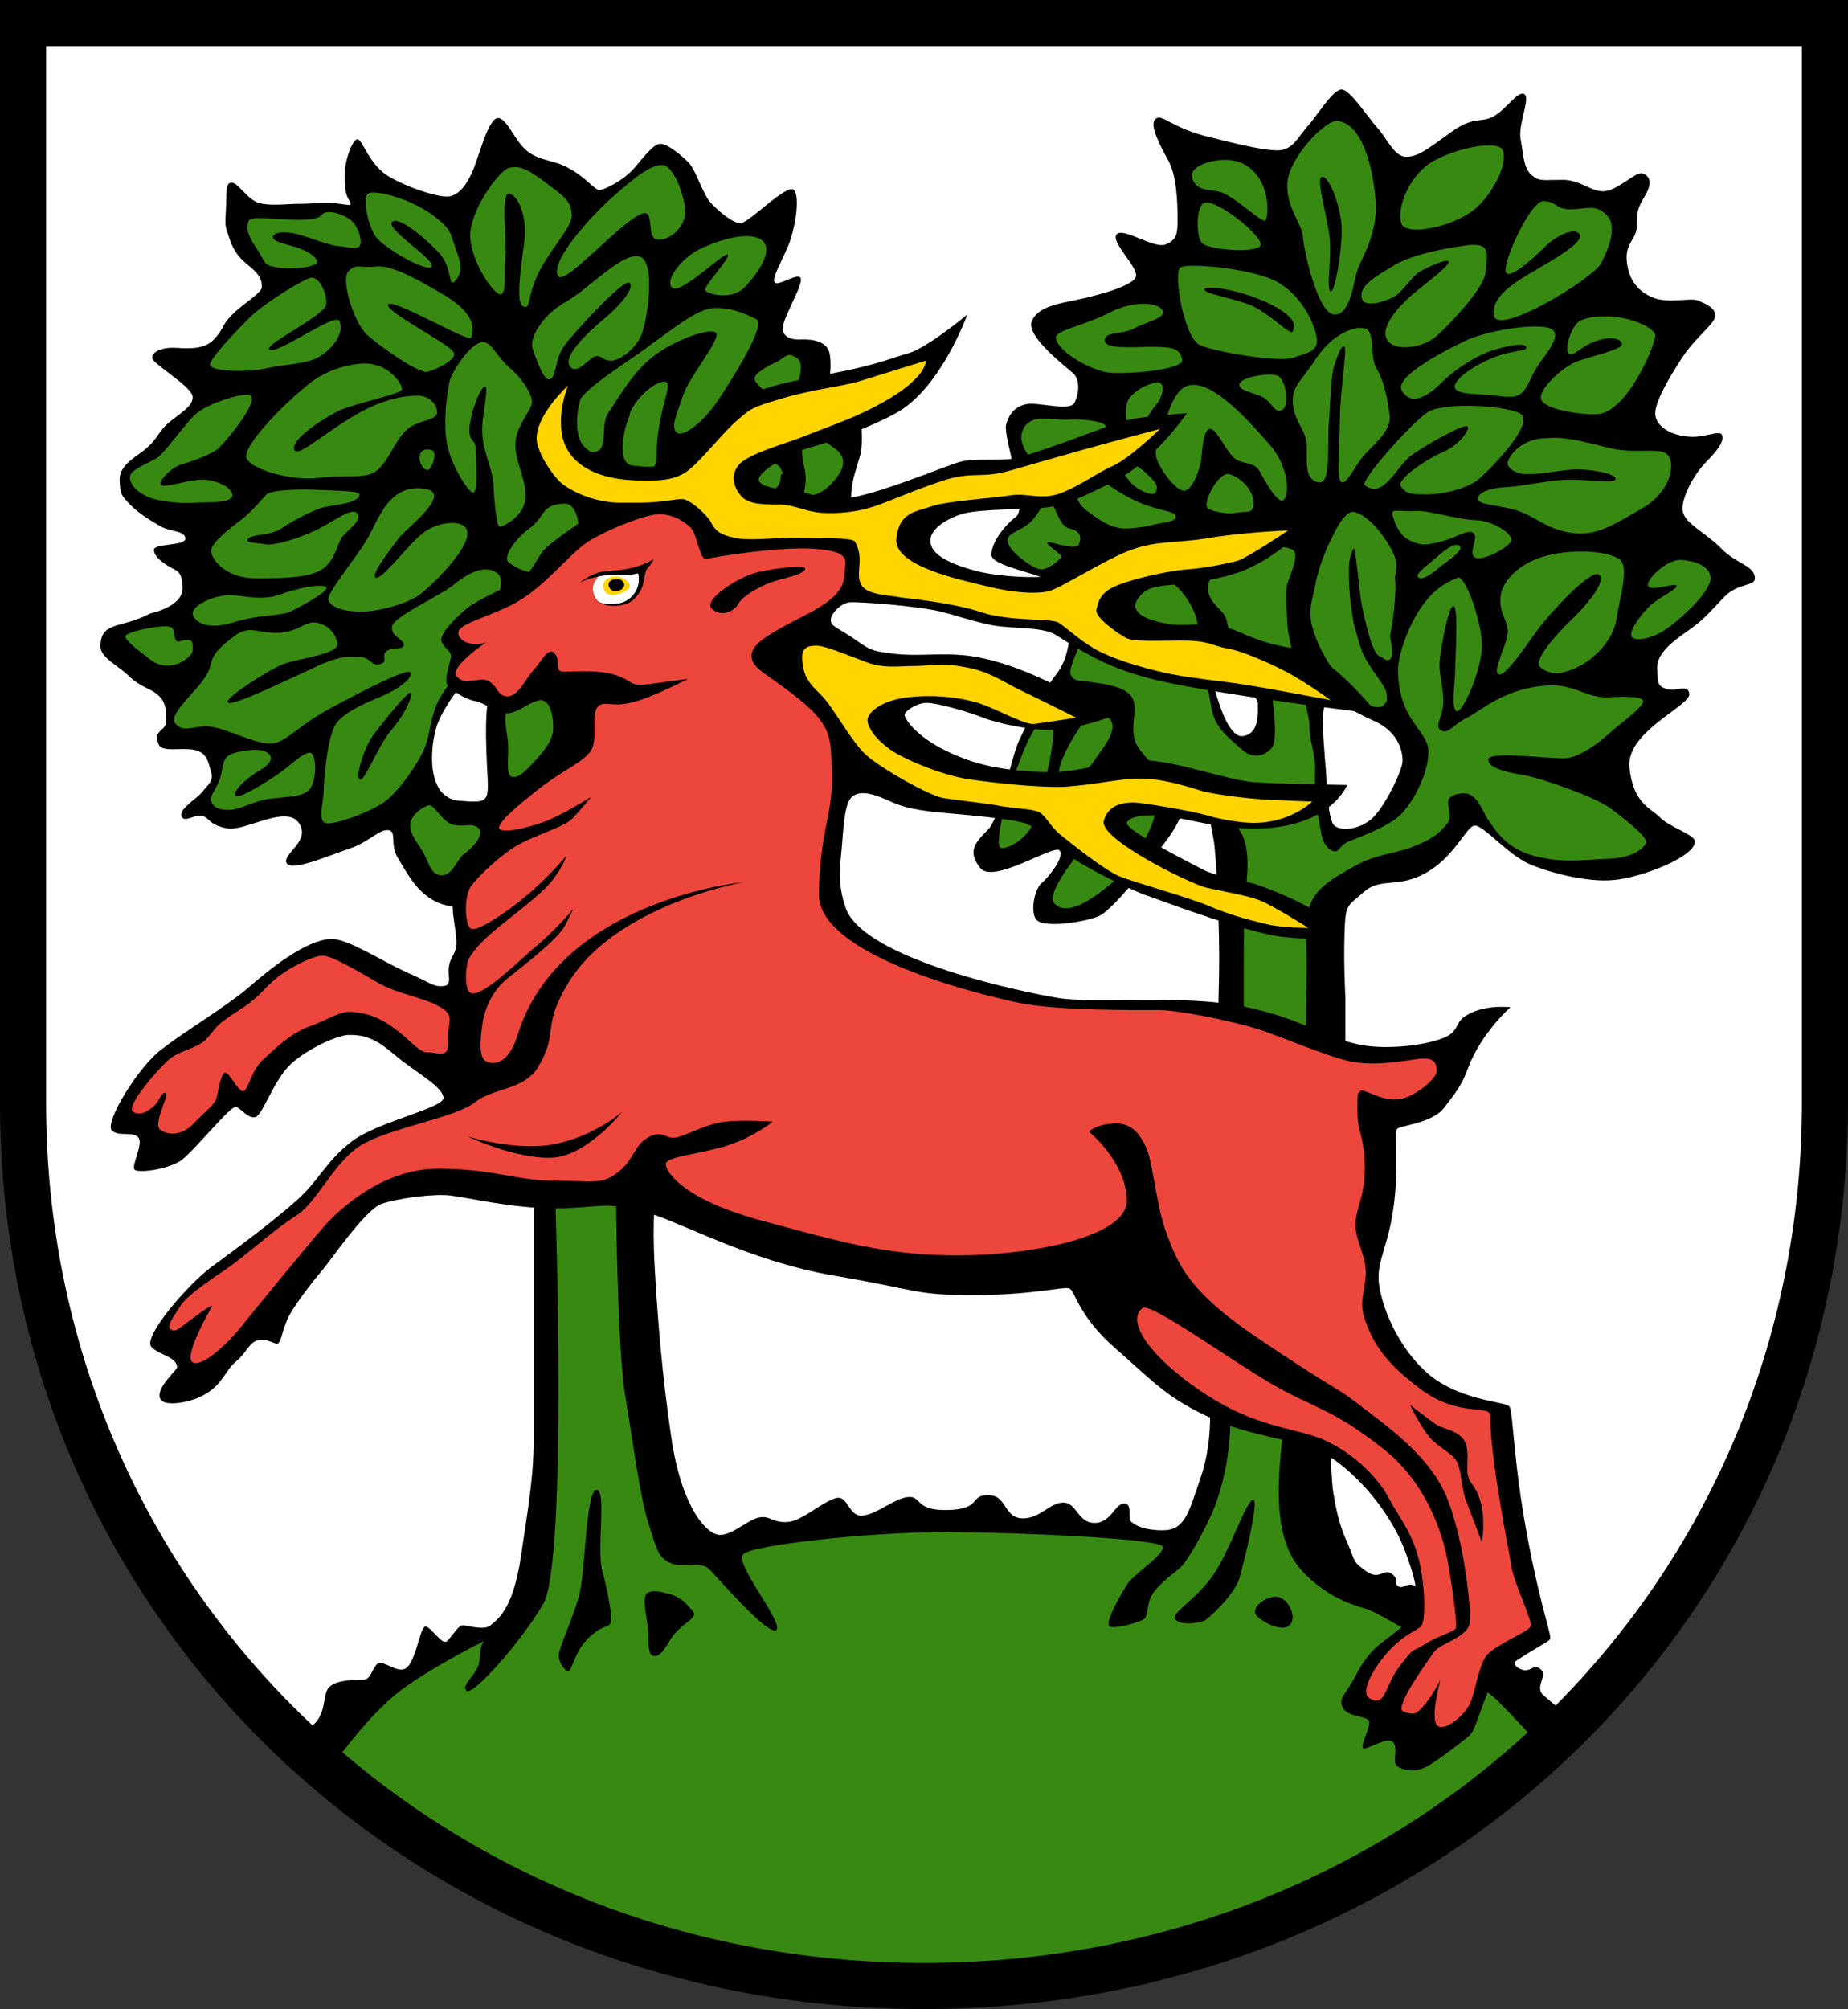 <svg version="1.0" id="Ebene_1" xmlns="http://www.w3.org/2000/svg" xmlns:xlink="http://www.w3.org/1999/xlink" x="0px" y="0px" width="200.4" height="217.8" viewBox="0 0 200.4 217.8" style="enable-background:new 0 0 200.4 217.8;" xml:space="preserve">
<rect x="0" y="0" width="200.4" height="217.8" fill="#333333" stroke="none"/>
<path id="Hintergrund" style="fill:#FFFFFF;" d="M196.578,3.714v115.917c0,52.967-42.337,94.454-96.378,94.454  c-54.051,0-96.378-41.447-96.378-94.353V3.714H196.578z"/>
<g id="Baum">
	<path d="M32.996,187.6c2.7-1.2,1.8-3.8,2.7-4.7c0.8-0.8,2.8-0.8,3.7-0.8c0.8,0,0.9-1.1,1.5-1.7c0.6-0.6,2.4,1.3,3.3,0.3   c0.9-0.9,1.3-3.8,1.8-4.3s1.9,2.1,2.5,1.5s1.2-1.7,1.7-1.7s2.3,0.6,3,0c0.6-0.6,2.4-1.4,3.3-7.5s1.4-8.7,1.4-13.7s0-25.1,0-25.1   c-0.1-3.5,2.8-16.3,2.8-16.3s-0.5-17.9-7-15.5c0,0-2.7,0.8-5.5,0s-4-3.4-5-5s-0.1-3-1.1-3.1s-2.1,1.3-4.2,2   c-2.1,0.7-6.2,2.5-6.8,1.6c-0.6-1,2.7-2.4,1.3-4.4s-5.9,1-7.8,0.6s-1.7-0.9-2.5-1.3s-2.1,0.8-2.4,0s1.5-1.8,2.2-2.6   c0.7-0.9,1.3-1.2,1-2.2s-0.4-2.1-1.8-2.4c-1.5-0.3-3.5,0.3-3.9-0.6c-0.7-1.8,1.1-1.3,0.8-2.9c0,0,0.2-1.4-0.7-2.3   c-0.9-0.9-1.9-0.9-3.2-2.1c-1.2-1.2-3.2-2.1-3.2-3.3c0-2.8,2.2-1.9,5.4-3.6c0,0,3.5-0.7,3.5-2.7s-0.7-1.9-1.5-2.4s-1.6-1.1-1.6-1.8   c0-0.7,3.4-0.4,3.4-1.2c0-0.9-1.6-0.7-2.8-1.4c-1.2-0.7-2.3-1.4-3.2-2.3c-0.9-1-1-1-1.1-2.2c-0.1-1.2,0.1-1.9,2.1-3.3   c2-1.4,1.9-2.2,3-3.2s2.9-1.9,2.8-3c-0.1-1.1-4.4-3.6-4.4-4.2c0-0.7,1.1-1.1,2.2-1.1s3.3,0.4,4.5-0.9c1.2-1.3,0.8-1.5,1.9-2.6   c1.1-1.2,3.3-2.4,3.3-3.1c0-0.7-0.2-1.3-1.3-2.2c-1-0.8-1.7-1.5-2.2-3s-0.5-1.3-0.4-3.1c0.1-1.7-0.1-3,0.6-3c0.7,0,1.5,1.5,2.7,2.1   c1.2,0.5,3.2,0.2,4.5,0.2s3.3-0.2,4.6,0s1.3,0.2,0.9-0.5c-0.4-0.7-0.4-1.4-0.4-3c0.1-1.6,0.9-3.6,1.4-3.5s1.2,2.5,3,3.8   c1.8,1.2,5.5,2.5,6.8,2.4s2.2-1.6,2.8-3.1s1.6-5.4,2.6-5.4s1.8,2.5,3.2,3.6c1.4,1.1,2.9,0.9,4.6,1.9c1.8,1,2.7,2.3,3.2,2.3   s2.6-1,3.8-2.4c1.2-1.4,2.1-2.6,2.8-2.6c0.7-0.1,2.7,1.5,3.3,2.3c0.6,0.8,1.4,3.2,2.1,4s2.4,2.3,3.3,2.3s5.1-4.4,5.8-3.6   s0.1,4.3-0.6,6s-1.8,3.5-1.5,4s2.4-1,2.8-0.5s-1.3,3.3-1.8,4.9c-0.5,1.6,0.9,1.9,2.1,1.8c1.1,0,2.7,0.2,2.9,1.7   c0.2,1.5-0.1,2.1,0.1,2.2c0.2,0.2,2.5-0.1,2.7,0.5c0.2,0.7,1,6.3,0.5,8.1s-1,2.9-1,4.7s-16,24.1-19,29.2   c-2.9,4.8-2.2,46.1-2.2,46.1s-0.4,2.8-0.1,8.1s0.8,11.9,1.9,19.1c1.2,7.2,3.8,9.9,5.2,9.9s3.2-1.8,4.3-1.9c1.1-0.2,1.4,0.6,3,0.5   s3.9-2.3,5.3-2.6c1.3-0.3,1.3,2.1,2.9,1.9s3.3-1.8,4.8-2c1.6-0.2,0.7,1.5,4.4,1.4c3.7-0.1,2.3-1.6,4.3-1.6c2.1-0.1,1.7,2.4,3.7,2.5   s3.1-1.8,4.6-1.7c1.4,0.1,1.5,2.2,3.3,2.2s2.2-2.1,3.2-2.1s0.3,1.6,0.8,2s1.4,0.9,3.4,0.9c2.4,0,2.8-1.9,4.1-5.7s1-7.6,1-7.6   s0.9-42.6,1-47s-0.3-13.3-0.6-14.6c-0.3-1.4-0.4-3.6-1.8-3.9s-1.5,1.4-2.8,3.3c-1.3,1.9-6.2,8.2-7.8,8.9s-6.3,1.4-6.9,0.3   s0-3.4,0.7-3.9c0.7-0.6,2.5-2.8,1.9-3.5s-7.2,3.7-8.6,1.9c-1.4-1.8-0.6-2.7,0.8-4.1s2.4-7.4,3.4-9.7c1.1-2.3,2.4-5.1,4.2-7.4   c1.8-2.4,1.8-8,0.1-9.4c-1.7-1.4-7.3-2-7.3-3.4c0.1-1.4,1.4-3.1,2.7-4.1s-1.4-8.6-1.1-9.9c0.3-1.3,1.1-2.1,2.3-2.3s4.6,0.8,5.1-0.1   c0.5-0.9,0.7-2.6-0.2-3.3c-0.9-0.8-5.1-4-4.4-5.6s3-1.9,4.9-2.3c1.9-0.4,6.3-1.5,6.4-2.6s-2.8-3.7-2.1-4.5s4,1.6,5.3,1.1   s1.3-1.3,1.3-2.9s-0.1-4.6-1-6.2s-2.1-3.9-1.4-4.5s1.6,0.8,5.2,1.8c3.6,0.9,6,1.5,7.8,1.6s2.3-1.2,3.4-2.5c1.2-1.3,2.8-4.1,3.8-4.1   c0.9,0,2.9,3.1,3.9,4.2s1.8,3.1,3.1,3.1s2.4-0.9,4.9-2.7s3.2-0.9,4.6-1.7s2.6-2.8,3.3-2.4s-0.7,3.3-0.4,4.9s0.3,3,1.1,3.8   c0.9,0.8,1.2,0.6,3.3,0.6c2.1-0.1,3.4,1.5,4.9,1.2s3.2-2.1,3.9-1.9s1.2,0.9,0.3,2.4s-0.9,1.9-0.9,3.3s-1.2,1.8-1.1,3.6   s0.9,3.3,2.7,4.1s4.2,0,5.1,0.4s1.8,0.8,1.8,1.6c0.1,0.8-2.1,2.3-3.6,4.6s-2.8,4.6-2.9,5.9c-0.1,1.3,1.4,2.4,3.3,2.6   c1.8,0.3,3.6-0.7,3.9-0.2c0.3,0.5-0.1,1.4-1.6,2.9c-1.5,1.5-2.9,4.2-2.6,5.5c0.3,1.3,2.4,2.2,4.1,3.9c1.7,1.8,3.8,1.9,3.7,3.4   c-0.1,0.7-1.9,0.5-3.2,1.8s-2.1,2.4-3.8,3.6s-3.6,2.5-3.6,4.2c0.1,1.7,0,2,1.1,2.3s2.2-0.6,2.4,0.5c0.2,1.3-6.9,4.1-6.5,8   s2.3,4.4,3.3,5.4c0.9,1,3.8,1.9,3.8,2.6c0.1,1.7-6,4-8.8,4.2c-2.8,0.3-7.1-0.8-9.3-1.8s-4.9-4.2-5.8-4.1s-2.2,3.5-5.4,5.2   c-2.9,1.6-4.8,0.4-6.6,2s-2,1.2-2.1,4.6s0.1,6.8,0.1,6.9v5.1l-1.6,44.2c0,0,0.1,3.3,0.3,4.4c0.2,1.1,0.5,3.2,1.5,5.3   c0.9,2.1,0.5,2,2,3.1s1.9-0.3,2.8,0.3c0.9,0.6,0.1,1,0.8,1.4c0.5,0.3,0.9-0.6,1.9,0s0.2,1.5,1.1,2c1.7,1.1,5.6,3.8,7.4,4.8   c0.4,0.2,1.4-0.1,1.8,0.1c0.6,0.4,0,1.5,0.7,1.9c1.4,0.8,1.5-0.5,2.4,0.1c1,0.7-0.7,2,0.4,2.9c1,0.9,2.3,1.9,2.3,1.9l-20.3,16.9   l-97.8-0.3L32.996,187.6z M51.696,72.2c-1.1,1.3-3.4,4-4.3,6.4c-0.8,2.4-1.2,7.8,2.3,8.2c3.6,0.3,3.3,0.2,3.1-4.1s-0.1-6.6,0.5-8.3   C53.996,72.8,51.696,72.2,51.696,72.2z M152.096,82.5c0-1.9-1.2-3.5-3-4.3c-1.9-0.8-4.9-2.8-5.4-1.8s-0.1,4.4,0,6.1   c0.2,1.6,0.2,6.3,1,7s3.2,0.4,4.5-1.2C150.496,86.8,152.096,83.4,152.096,82.5z M134.796,79.8c1.8-0.3,1.6-2.4,1.6-3.6   s-5.4-4.2-4.7-1.6S133.496,80,134.796,79.8z"/>
	<path style="fill:#388912;" d="M40.696,28.9c1.5-0.2,3.8,0.9,7.5,3.1c3.7,2.2,3.1,4,2.9,4.6c-0.2,0.6-8.5-4.3-9-3.6   s6.7,4.3,7.1,5.2c0.4,0.8-1.8,1.8-2.8,2.1c-0.9,0.3-5.3-2.8-6.7-4.1c-1.3-1.3-2.8-5.9-1.9-6.8C38.596,28.5,39.196,29.1,40.696,28.9   z M33.396,41.7c-3.2,2.6-6.8,6.5-6.7,7.8s4.9,2.7,7.9,2.3s5.3,0.3,6.5-1c1.3-1.3,1.6-2.8,2.9-4.1c1.3-1.3,3.5-1,3.4-2.1   s-1.2-1.7-2-1.7s-3.2,0-6.7,2s-6.6,4.9-6.8,3.8c-0.3-1.1,3.1-3.3,4.9-4.2c1.8-0.8,6.8-1.8,6.8-2.3c0-0.6-1.4-2.8-4.1-2.8   C36.996,39.5,34.696,40.6,33.396,41.7z M18.896,68.8c-0.1-0.7-0.1-0.9-1.1-0.9s-4.2,0.6-4.2,1.1s1.8,1.8,2.7,2.5   c2.2,1.7,4.6-0.3,4.6-1s0.1-1.2-0.7-1.1C19.396,69.4,19.096,70,18.896,68.8z M20.896,66.5c0,0.5,1,2,4.3,1s5.1-0.6,6.5-1.3   c1.4-0.7,4.3-2.3,3.6-2.6c-0.7-0.3-2.8,0.1-5.1,0.9s-4.8-0.3-6.1,0.1C22.696,64.8,20.896,65.7,20.896,66.5z M58.996,76   c-1-0.5-3.5,0.1-4,1s0.1,2.7,0.1,3.8c0.1,1.1-0.3,3.2,0.4,3.4s1.4-0.5,2.5-1.7s2-2.3,2-3.6S59.696,76.3,58.996,76z M49.096,89.4   c-1.1-0.3-2-2.1-2.5-2.1s-2.1,1-2.1,2.1c-0.1,1.1,1,2.2,1.5,3.2s0.8,2.3,1.9,2.3c1.2,0,1.7-1.8,2.4-2.3s2.2-1.9,1.7-2.7   C51.396,89.1,50.396,89.7,49.096,89.4z M57.396,57.3c-1.4,1-3,3.1-2.2,3.7s2.9,1.8,3.9,0.4c0.4-0.6,2.4-0.6,3.2-2   c0.9-1.7,0.4-4.9-1.1-4.8C58.596,54.7,59.196,56,57.396,57.3z M62.396,44.3c-0.3,2,0.6,4.9,2.1,4.7c1.6-0.3,0.5-2.9,1.5-4.3   s2.6-4.4,4.9-6.1c2.3-1.8,6.6-3.3,6.8-2.4s-2.9,4.6-3.6,6.6c-0.7,2.1-1.4,3.5-0.7,4.1c0.7,0.6,3-1.3,4.4-3.4   c1.4-2.1,5.4-8.3,4.2-8.9s-2.8-1.3-4.6-1.2c-1.8,0.1-4.1,2-8.1,4.9C65.196,41.1,62.696,42.8,62.396,44.3z M68.296,45   c-0.8,1.8-1.1,4.5-0.3,5.2c0.5,0.4,2.1,1.1,2.9,0.4c0.5-0.5,0.2-1.7,0.4-3.1c0.4-3.7,1.6-5.8,0.9-6.1s-3.1,1.4-3.9,3.4    M84.096,39.3c-1.3,0.6-2.6,1.4-2.2,2s2.1,2.4,3.3,1.9c1.2-0.5,2.3-3.8,1.2-4.4C85.296,38.1,85.296,38.7,84.096,39.3z M84.896,51.4   c-0.3-1.1-0.9-1.7-3.7-1s-4.8,1.8-0.6,2.7c4.2,0.9,4-0.9,4.1-1.7 M90.196,52.4c0.9-1,2.1-2.5,0.3-3.8c-1.8-1.3-2.4-1.6-3.1-1.1   c-0.7,0.6-0.4,2.1-0.1,3.6c0.3,1.5-0.4,2.4,0.1,2.6S89.196,53.5,90.196,52.4z M25.896,81.5c-1.7,0.4-1.6,0.9-1.9,2.4   s-1.4,2.4-1.1,3s0.7,0.9,1.9,0.9s2.1-0.7,3.9-1.1c1.8-0.4,4.3-0.1,5-1.3s0.6-3.8-0.1-3.8s-1.8,1.1-3,2s-5,3.3-5.1,2.6   s1.5-2,2.7-2.7s1.5-1.4,0.8-1.9S26.896,81.3,25.896,81.5z M33.396,23.8c-2.4,0.2-6.1-0.5-6.4,0.1s-0.3,1.4,0.8,3s0.6,1.8,2.3,2.1   s4.3-0.1,4.3-0.6s-1-1.2-2.3-1.6s-2.5-0.6-2.5-1.1s1.2-0.7,2.7-0.3s3.6,1.3,4.6,1.3c0.9,0.1,2.1,0.5,2.2-0.3s-0.4-1.9-0.9-2.4   s-1.8-1.1-2.7-1S35.296,23.6,33.396,23.8z M59.696,20.2c-2.4-1.9-3.4-2.3-4.5-2s-4.4,4.8-4.2,7.6s2.6,6.2,3.3,6.1   c0.7-0.1,0.3-2.6,0.5-4.2s-0.6-7.1,0.5-6.7s1.8,2.8,1.6,4.8s-1.1,6.9-0.2,7.4c0.9,0.4,0.4-0.8,1.6-3.4s3.7-5.1,3.7-6.4   S61.496,21.5,59.696,20.2z M47.296,23.6c-2.6-2.1-6.8-3.1-7.4-2.6s0,3.4,0.8,4.6s5.6,4,6.1,3.3s-4.9-4-4.3-4.8s3.5,1.6,5.1,3.3   s0.9,4.1,1.9,2.9s0-2.9-0.3-4C48.796,25.2,48.896,24.9,47.296,23.6z M61.396,32.7c-2.7,1.5-4.1,4.1-3.6,5.2   c0.4,1.1,1.2,3.6,1.9,3.2s0.4-2.3,1.7-3.9s6.4-7.2,6.9-6.5s-1.3,2.6-2.6,3.7c-1.3,1.1-4.8,4.1-3.9,5.3c0.8,1.1,2.2-1.1,2.9-1.1   s0.6,0.5,1.6,0.5c0.9,0,2.7-1.3,3.3-2.9s1.6-8-0.3-8.4S63.996,31.2,61.396,32.7z M60.496,29.9c0.4,0.8,2.9-1.7,4.4-3   c1.4-1.3,4.2-3.9,5.1-3.8c0.9,0.2,0.1,2.9,1.4,2.9s3-1.4,2.9-3.2s-1.3-4.8-2.4-4.9c-1.2-0.1-2.8,1.1-5.4,3.4   S59.696,28.3,60.496,29.9z M75.896,27c-1.9,0.9-3.9,3.4-3,4.2s5.5-3.8,6-3.6s-2.8,3.6-2.4,3.9c0.3,0.4,2.9,1.1,4.3-0.4   s3.1-3.9,1.9-5C81.396,25,78.196,25.9,75.896,27z M120.596,95.7c3-2.6,5.4-7.9,4.6-8.6c-0.8-0.6-3.9,0.3-5.8,2.5   c-1.9,2.2-6.3,7.3-5,8.4C115.596,99.2,117.896,98,120.596,95.7z M109.896,84.4c-1.1,3.2-2,7.2-1.4,7.5s3-1,3.6-2.8   s3.2-10.8,1.6-11.1C112.196,77.8,110.796,81.8,109.896,84.4z M114.496,36.7c0.3,1.5,3.9,3.5,5.8,3.7s8.1-0.3,7.9-1.4   c-0.2-1.1-0.8-1.4-3.1-1.4s-5.3,0.3-5.3-0.7s1.9-0.6,3.2-1.3s3.4-1.1,3.1-1.9s-2.8-1.3-5.8,0.2   C117.396,35.4,114.296,35.8,114.496,36.7z M127.996,29c-0.8,0.6,0.4,7.6,2.1,8.4s8.8,1.9,10.1,1.4s2.8-0.6,2.6-2.1   s-1.6-4.8-4.6-6.3C135.196,29,128.596,28.5,127.996,29z M130.596,31.4c-0.2-0.5,3.3-0.2,6.8,1.4c3.4,1.6,3,2.6,2.8,3.1   c-0.2,0.6-2.2-1.7-4.5-2.8C133.296,32.2,130.796,31.9,130.596,31.4z M52.296,37.1c-1.3,0.1-3.2,3.1-3.5,4.1s-0.8,4.8-0.3,7   c0.4,2.2,2.3,5.2,2.8,5.2c0.6,0,0.3-3.3,0.3-4.6s-0.7-0.7-0.7-2.3c0.1-1.7,1.2-4.6,1.7-4.6c0.5,0-0.4,3.1-0.3,5.1s1.1,3.8,1.2,5.4   s0.3,4.7,0.7,4.7c0.4,0,2.8-1.2,2.8-3.3c0-2.1-1.2-3.8-1.1-5.8c0.1-1.9,1.8-3.6,1.8-4.4c0-0.8-0.9-2.4-2.4-3.7   S53.296,37,52.296,37.1z M22.796,39.6c0.3,0.8,4.8,0.7,6.2,0.3c1.3-0.3,4.3-0.5,5.4-1.1c1.2-0.6,3.1-2.5,2.4-4   c-0.4-1-6.9,3.8-7.6,3.1c-0.6-0.6,6.2-3.7,6.2-5s-0.8-2.9-1.7-2.8c-0.8,0.2-4.8,2.6-6.5,4.2C25.596,35.9,22.596,39,22.796,39.6z    M27.196,42.9c-0.4-0.5-4.8,0.8-6.1,2.1s-3.1,3.9-4,4.6c-0.9,0.6-3,1.3-3,2.1c0,0.8,0.6,1.5,1.8,2.1c1.2,0.6,3.8,0.8,5.2,0.7   c1.4-0.1,4.1,0.1,4.1-0.8s-1.8-1.7-3.3-1.7s-3.9,0.9-4.4,0.6s1.1-2,2.3-2.3s2.9-1,3.8-1.6C24.396,48,27.996,43.7,27.196,42.9z    M34.196,53.1c-2.6-0.1-4.9,0.1-5.3,0.5s-1.6,1.9-2.8,2.8s-3.3,2.5-3.2,3.4s1.6,2.9,4.9,2.9s6-0.1,7.3-1.1s1.5-2.7,2-3.4   c0.8-0.9,2.3-1.9,1.6-2.6c-0.7-0.6-2.7,1.1-4.7,2s-4.4,1.6-5.3,1.4s-2.2-0.1-1.8-0.6s2.4-0.3,3.6-1.1c1.2-0.8,3.4-2,4.6-2.3   c1.2-0.3,3.8-0.4,3.9-1.4C38.996,53.2,36.396,53.2,34.196,53.1z M45.496,49.5c-0.1,0.7,0.6,1.7,1,1.4s1-1.9,0.3-2.1   S45.596,48.8,45.496,49.5z M50.496,57.2c-0.7-0.9-3.3-0.6-4.9,0.8c-1.6,1.4-4.4,5.1-4.9,4.6c-0.4-0.5,1.7-3.1,2.5-4.2   s6-4.9,2.9-5.4c-3.9-0.6-5,3.2-6.2,5.3c-1.2,2.1-4.4,5.9-4.3,6.7c0.2,0.8,1.6,1.3,3.4,1.3c1.8,0.1,5.4-0.9,6.6-1.9   C46.896,63.4,51.696,58.8,50.496,57.2z M22.796,72.2c-0.4,2.1-4.7,5-3.8,6.2s2.2,0.1,4,0.4s4.8,1.9,6.4,1.8   c1.7-0.1,2.7-1.8,6.4-3.8s8.4-4.4,8.7-3.9s-0.9,1.5-2.3,2.2c-1.3,0.7-5.2,1.9-6,3.8s-1.1,5.9-1.1,6.9s-0.6,3,0.1,3.4   s4.8-1.1,6.4-2.2s3.8-4.3,4.4-5.8c0.7-1.5,0.6-3.7,1.8-5.7s3.2-4.2,4.1-6c0.9-1.8,3.3-6.3,2.1-7.3s-3-0.3-4.8,1.2   c-1.8,1.4-6.7,3.5-6.7,4.6s1.3,1.3,1.3,1.9s-1.3,0.2-1.9,0.7s0.3,1.1-0.7,1.4c-0.9,0.3-1-0.8-2.3-0.8c-1.3,0.1-1.8-0.3-5.1,1.3   c-3.3,1.5-9,4.3-9.1,3.6c-0.1-0.6,4.5-3.5,6-4.1s6.3-1.1,5.9-2.3c-0.3-1.2-1.1-2-2.3-2.2s-1.7,0.9-4,1.1c-2.3,0.1-3.2-0.9-4.8,0.3   S23.096,70.8,22.796,72.2z M42.396,79.2c-1.4,1.6-2.9,5.7-3.4,5.3c-0.5-0.4,0.6-3.8,1.7-5.1c1-1.3,3.6-4.6,3.9-4.3   C44.696,75.5,44.096,77.2,42.396,79.2z M130.596,22c-0.9,0.3-0.9,3.5-0.3,4.3s6,1.2,6.4,0.3S131.896,21.5,130.596,22z    M134.696,17.7c-2.1-1-6.1,0.2-5.4,1.7c0.7,1.6,2,0.9,3.5,1.6s4.1,3.2,4.4,2.9C137.596,23.6,137.896,19.2,134.696,17.7z    M144.996,13.1c-1.3-0.1-5.3,4.1-5.4,6.8c-0.1,2.7,1.6,4.3,1.7,5.8s1.6,8.3,3.4,8.4c1.8,0.1,2.1-3.8,2.6-5.1c0.6-1.3,2-3.9,1.9-6.7   S148.096,13.4,144.996,13.1z M145.396,23.7c0.4,2.2-0.6,8.1-1.1,7.9s0.1-3.4-0.1-5.7c-0.2-2.3-1.5-6.4-0.9-6.7   C143.896,18.9,144.996,21.2,145.396,23.7z M170.196,22.7c-1.6-0.1-1.3-0.8-2.8-0.9c-1.4-0.1-4.5,6.7-4.1,7.7s3.6-2.1,4.4-2.9   c0.8-0.8,3-2.1,3.6-1.2c0.6,0.9-3.5,3.1-4.8,3.9c-1.3,0.8-4.9,2.6-4.5,4.9c0.4,2.3,10.6-3.9,11.6-5.6c0.9-1.7,1.9-4.3,0.5-5.4   C172.996,22.1,171.796,22.7,170.196,22.7z M171.496,34.7c-1,0.3-1.9,3.1-1.4,3.6s1.2-0.7,2.9-1.3s2.8-0.3,2.9,0.3s-3.7,1.4-4.9,1.9   c-1.2,0.4-4,2.7-3.9,4c0.1,1.1,4.1,1.8,6.1,1.7c3.2-0.1,6.4-7.6,6.3-8.6c-0.2-0.9-3.2-2.1-5.5-2   C172.596,34.3,172.496,34.4,171.496,34.7z M151.996,24.3c0.6,1.3,5.6,0.3,7.9-1.6s4-5.9,2.8-6.7s-6.7,0.5-8.5,2.4   C152.296,20.2,151.496,23.1,151.996,24.3z M134.396,41.7c0,0.8,2.1,0.9,2.9,1.6s1.1,1.6,1.8,1.1c0.7-0.4,0.4-3.3-0.6-3.7   C137.496,40.4,134.396,40.9,134.396,41.7z M115.696,45.5c-1.6,0.1-4.3-0.9-4.9,1.5c-0.4,1.6,1.9,4,2.6,3.9s6.7-4.1,6.5-4.7   C119.696,45.6,117.096,45.4,115.696,45.5z M122.596,43c-0.9,0.9-0.5,4,0.3,4s1.5-2,2.3-2.9s1.2-2.2,0.6-2.6   C125.196,41.3,123.496,42,122.596,43z M128.396,42c-1.1,0.6-1.9,3.1-2.2,4.3c-0.3,1.1-1.1,2.1-0.8,3.3s2.1,3.6,3,3.6   c0.9,0,1.8-2.4,1.9-3.7c0.1-1.3,0.3-3.1,1-3s1.7,2.5,2.6,3.2c0.9,0.7,2.1,0.3,2.7,1.4c0.6,1.1,2,3.6,2.6,3.1s0.7-3.5-1.6-6.1   S130.896,40.5,128.396,42z M142.996,52.3c1.4,0.2,0.9-3.9,1.1-6.4c0.2-2.5,0.2-5.1,0.6-6.3s0.8-2.3,1.1-2s-0.5,5-0.5,7.9   s-0.4,6.1,0.1,6.7s1.5-1.6,2.4-2.7s3.1-2.7,2.9-4.4s-0.6-3.8-1.4-5.1s-0.1-4.1-1.3-4.4s-3.6,0.7-5.3,3.3s-2.6,2.9-2.5,4.8   c0.1,1.9,1.4,2.9,1.5,4.4S141.296,52,142.996,52.3z M147.696,32.4c0.3,1,2.6,0.3,3.6-0.3c0.9-0.6,1.8-2.1,2.6-2.6s3.2-1.6,3.2-1.1   s-2.6,2.4-3.9,3.5s-3.6,3.5-2.8,4.9s3.9,0.9,5.3-0.3c1.4-1.2,5.3-5.3,5.4-7s0.8-3.3-2.1-2.9c-2.9,0.4-6,1.1-7.7,2.1   C149.696,29.7,147.196,30.9,147.696,32.4z M158.796,37c-1.9,0.9-7.6,3.8-6.8,5.3s2.4,1.1,4.2-0.7s4.1-3.1,5.6-3.6   c1.6-0.5,3.5-0.9,3.7-0.4c0.2,0.6-1.5,0.2-4.1,1.4s-3.9,2.5-3.6,3.1c0.3,0.6,1.9,0.6,3.4,0.7c1.4,0.1,2.9,0.5,3.7-0.1   s1.1-1.9,1.9-3.1s2.8-3.4,1.3-4S161.196,35.8,158.796,37z M163.496,50.1c-0.1,0.5,0.6,1.3,2.2,1.3c1.6,0,3.3-0.4,4.9-0.5   s4.6,0.4,4.6,1s-2.7,0.1-4.9,0.1s-4.3,0.6-6.8,0.8c-2.4,0.1-3.4,0.8-3.2,1.4s3.1,0.6,4.9,1.4c1.8,0.8,2.9,1.9,5.5,2.2   s4.6-1.1,7.4-2.7s3.6-4.4,2.9-5.6c-0.7-1.2-3.4-0.2-6.3-0.9s-5-1.3-6.9-1.1C164.796,47.5,163.596,49.6,163.496,50.1z M151.896,52.7   c0.5,0.7,0.8,0.9,2.7,0.9s4.4-0.6,5.7-1.6c1.3-1.1,6.4-6.3,4.5-7.2s-8.3-1.2-10-0.1s-7.4,7.5-6.8,7.9c2,1.6,3.5-2.1,5-3.2   s5.6-3.4,6.1-3.2s-0.9,2.1-2.6,2.8C154.796,49.7,151.396,52,151.896,52.7z M178.696,63.4c0.1,0.9,3-0.3,3.1,0.1s-2,1.3-3,2.3   s-2.3,2.8-1.8,3.3c0.6,0.5,2.6,0,4.1-1.2c1.6-1.2,4.5-3.9,4.4-5.3c-0.1-1.3-1.8-1.8-3.2-1.9S178.696,62.6,178.696,63.4z    M162.696,65.1c0,1.6,0.8,2.1,0.8,3.4s-1.7,4.2-1,4.6s3.2-3.4,4.3-4.9s5.7-6.6,6.6-5.9c0.8,0.6-1,3-3,4.9s-4.1,4.5-3.4,5.1   c0.7,0.6,1.8,1.1,3.9,0.1c2.2-1,4.1-3.2,4.4-5.3c0.3-2.1,1.4-5.5,0.4-6.4c-1.1-0.9-4.4-1.2-7.4-0.6S162.696,62.7,162.696,65.1z    M160.096,56.4c-2.3-0.1-5.1-1.1-6.6-1s-2.6-0.3-2.5,0.3c0.1,0.6,0.6,2.3,1.9,2.9c1.3,0.6,1.8,0.5,3.4,0.1s2.9-1.4,3.5-0.9   s-0.6,2.1,0.1,2.6c0.7,0.6,4.1-1.2,4-1.9C163.896,57.7,161.596,56.4,160.096,56.4z M155.796,60.4c-1,0.9-2.4,1.8-2,2.2   s1.8-0.6,2.3-1.1c0.6-0.5,2.7-1.8,2.2-2.3S156.596,59.7,155.796,60.4z M146.696,67.2c-0.8-2.4-0.7-7.8,0.4-7.9   c1.1-0.1,1.1,7.7,1.3,9.1s1.6,3.6,2.3,3.1c0.7-0.4-0.2-2.9-0.2-4.6s1.1-4.6,0.9-6s-2.7-5.1-4.6-5.4s-4.7,8.6-4.7,11   s2.1,5.9,3.6,7.6c1.4,1.7,3.5,3.2,4.4,2.3c0.5-0.6,0.6-0.6-1.3-3.6C147.496,71,147.096,68.4,146.696,67.2z M166.296,188.5   c0,0-0.3-0.4-2.6-2.8c-2.3-2.4-1.1-1.1-4.3-3.8c-3.1-2.7-2.3-1.9-3.4-2.9c-1-0.9-6.3-4-7.6-4.5c-1.3-0.4-3.2-0.9-5.3-2.5   s-3.6-3.2-4.2-7c-0.6-3.8,0.2-9.3,0.2-9.3l2.5-43.6l0.1-7.3c0-2.3-0.3-4.5,0.3-6.5s2.7-3.2,4.9-4.4c2.2-1.3,4.3-1.3,6.3-2.1   c2-0.8,2.8-1.3,3.8-2.6c0.9-1.3-1.3-2.9,1.6-3.2c1.6-0.1,2.1,1.9,2.8,2.9s1.9,3.1,5,3.9s5.3,0.4,8,0.3s3.8-1.1,4.1-1.7   s-2.3-2.6-3.9-3.8s-7.6-3.3-9.5-3.6s-3.8-0.8-3.7-1.7c0.1-0.9,6.9,0,8.4-0.1c1.4-0.1,3.4-1.5,4.6-2.6c1.2-1.1,3.8-2.9,3.8-3.6   c-0.1-0.7-3.9-0.4-3.9-0.4c-2.4,0-3.4-1.3-6-1.3c-4.9,0.1-7.6,2.7-9.2,3.5s-2,1.8-2.8,1.4s0.1-1.4,0.2-2.8c0.1-1.4-0.4-3.2-0.4-4.3   s0.9-6.3,1.5-6.4s0.2,5.8,0.2,7s-0.5,4.3,0.2,4.4s2.7-4.6,2.7-7.1s-1.6-7.1-2.5-7.4c0,0-2.1,0.6-3.6,2.6c-1.6,1.9-3,5.6-3,7.5   c0.1,5.6,3.3,6.4,3.3,8.8s-1.7,5.6-3.1,6.9s-4.5,2.4-5.5,2.8s-1.1,1.2-1.6,1.1c-0.6-0.1-1.3-0.8-1.5-2.4c-0.3-1.6-0.7-3.9-0.6-6.1   c0.1-2.1-0.6-3.3-0.6-5.1s-2.3-8.7-2.4-11.1s-0.3-3.5,0.1-4.6c0.4-1.1,1.1-2.8,0.6-3.3s-2.9-0.7-4.7,0.1c-1.8,0.8-4.6,2.1-4.6,3.9   s1.7,2.3,2,3.5s0.8,3.6,2,4.3c1.2,0.7,2.8,1.6,2.9,3.4c0.2,1.8,0.7,5.4,0,6.2c-0.7,0.8-2,1.3-3.3,0.1c-1.3-1.2-2.6-2.1-3.1-3.9   s-1.3-9.1-1.9-10.7s-2.3-4-3.9-3.9s-4.3-0.6-5.5,1.3s-4.5,8.2-4.1,9.1s0.9,0.6,3.3,1s3.4,1,3.6,2.2c0.2,1.2-0.5,3.1,0.3,4.5   s4.1,4.6,6.2,5.8c2.1,1.2,4,1.8,5.1,3.7c1.1,1.9,0.6,5.2,0.4,7.2c-0.2,2.1-0.1,16.6-0.1,16.6l-1.5,39.2c0,0,0.3,4.9-1.7,10.1   c-0.8,2-2.4,4.9-3.3,6.1c-0.7,0.9-1.9,1.4-3.2,3c-0.9,1.2-0.6,2.1-1,2.9c-0.2,0.4-3.5,1.3-3.9,0.9c-0.6-0.6,2.1-4.8,2.1-4.8   c1.8-1.8,3.7-2.9,3.7-3.8s-15.9-1.6-23.9-1.6s-20.7,1.4-21.6,2.4c-1,1,4.4,7.4,3.6,8.2s-6.4-5.7-7.3-6.6c-0.9-0.9-2.9,0-4.3-0.7   c-1.3-0.7-1.3-1.3-2.3-4.3c-0.9-2.9-1.6-8.4-2.5-13.8c-0.9-5.4-1-22.3-1-22.3l-6.6,0.3c0,0,1.4,40.1-1.3,44.6   c-2.6,4.4-7.7,10-8.3,9.4c-0.7-0.7,1.4-1.9,1.4-3.4s0.5-2,0.5-2s-5.8,2.9-9.1,5.4s-6.9,7.5-6.9,7.5s18.8,23.7,63.8,23.7   S166.296,188.5,166.296,188.5z M65.296,170.2c0.6,2.3,1.2,5.3,0.9,5.8s-0.9,0.1-2.5,1.7c-1.6,1.6-1.7,4-2.3,3.4   c-0.4-0.4-0.8-0.9-0.8-1.7c0-0.7,1.5-3.9,2.2-6.4s0.7-11.4,1.9-11.5C65.796,161.5,64.696,167.9,65.296,170.2z M72.896,172.9   c0.9,0.3,1.5,0.9,2.1,1.6c0.9,0.9-0.7,1.2-2,2.8c-0.6,0.8-1.3,2.5-2.2,2.2c-0.4-0.1-0.5-0.8-0.5-2.3s-0.8-4-0.1-4.5   C70.696,172.3,71.996,172.6,72.896,172.9z M135.896,162.6c0.7-0.1-1,6.8-1.5,8.5s-3.1,4.2-3.8,4.6c-0.8,0.3-2.5,0.5-3.1-0.1   c-0.7-0.7,2.1-2,4.1-4.9C133.396,168.1,135.096,162.7,135.896,162.6z M138.196,173.1c1.4-0.1,2.4,2,1.8,2.9c-0.6,1-2.5,0.2-3.6-0.7   C135.396,174.4,137.096,173.2,138.196,173.1 M146.996,55.6c-1.8-0.3-4.6,6.6-4.5,9.2s4.9,13.2,7.2,11.6s-1.9-3.2-2.8-8.3   c-1-5.1-0.6-8.8-0.2-8.8c0.4-0.1,0.6,4.8,1.1,6.9s1.1,5,2,5s1.7-6.6,1.5-8.3C151.196,61.3,148.696,55.9,146.996,55.6z    M133.296,51.4c-1.1-0.3-2.8,2.9-2.4,3.6c0.3,0.6,4.4,1.1,4.9,0.2C136.396,54.2,135.296,52,133.296,51.4z M125.296,53.4   c0.4-0.8,0-1.1-0.9-2c-0.9-1-3.9-2.5-3.9-2.1s1.6,2.4,2.2,3.1C123.196,53,124.996,53.9,125.296,53.4z M127.496,56.1   c0.1-0.6-0.9-0.6-2.8-1.2c-1.9-0.6-3.6-1.7-4.6-2.4c-1.1-0.7-2.6-1.5-3.1-0.6s-0.6,2.4,0.9,3.5s2.6,1.9,4.3,1.9   C123.896,57.2,127.496,56.7,127.496,56.1z M115.996,57.3c-1.3-0.2-1.6-3.2-2.4-2.9c-0.7,0.3-1.1,1.7-2.2,2.5s-2.3,0.9-2.1,1.9   c0.2,1,2.5,2.7,3.4,2.9c0.9,0.2,2.4-1.1,2.4-1.4c-0.1-0.3-1.7-1.3-1.5-1.5s3.1,1,3.4,0.2C117.396,58.1,116.996,57.5,115.996,57.3z    M120.396,78c-0.5-0.6-1.9-1-2.8,0.2c-1,1.2-3.4,5.2-2.6,6.1s2.9-0.6,3.7-1.9C119.496,81.2,121.296,79.2,120.396,78z"/>
</g>
<g id="Hirsch">
	<path d="M17.596,151.9c0.7,0.5,3.2,0.2,4.9-0.9s2-2.5,3.1-3.4s1.3-1.9,2.3-2.3c1.1-0.3,2,0.6,2.3,0.3s0.4-1.2,0.9-2.4   c0.4-1.2,2.9-4.4,3.7-5.3c0.8-0.9,4.8-6.8,6.6-7.4s5.6-1.1,7.4-0.9s6.8,1.4,11.3,1.4s5.5-0.8,9.6,0.3s11.4,5.4,20.8,7   s8.6,2.1,15.1,2.1s9.9-1,10.4-0.7c0.6,0.3,1,3.1,5.1,6.6c4.1,3.6,5.6,5.4,10.6,7.6c5.1,2.3,9.9,1.9,13.6,4.8   c3.7,2.9,6.2,6.9,7.2,9.8c0.9,2.5,1.1,3.3,1.1,5.1s-1.4,2.6-2.6,3.6c-1.3,1-2.5,1.7-3.8,4.1c-1.3,2.6-2.1,2.7-1.6,3.8   s2.9,0.9,2.9,1.6s-0.9,2.4-0.7,2.8s2.7-1.4,3.3-0.6c0.6,0.8-0.3,2.3,0.6,2.7s1.9,0.6,3.4-0.3c1.4-0.9,3.4-2.4,4.3-3.2   c0.8-0.8,1.4-4.2,2.8-6.1s5.7-3.9,5.9-4.3c0.2-0.4-1-3.3-2.5-11.3s-1.5-13.3-1.9-13.9c-0.4-0.6-5.7-0.6-9.2-3.9s-4.9-7.9-5-9.9   c-0.1-2.1,1.1-3.9,1.6-7.7c0.6-3.8,0.1-8.3,0.4-8.6c0.3-0.4,3.8-0.6,5.1-2.3s1.9-2.4,2.6-4.3c1.4-3.8,4.6-6.6,4.6-6.6   s-3.1-0.4-5.1,1.1c-0.8,0.6-0.6,1.6-2.1,2.2c-2.5,1-6.9,1.3-9.4,0.7c-4-0.9-6.1-2.8-12.4-4.1s-16.3-0.3-20-0.9s-21.2-4.2-23.1-9.8   c-0.9-2.6-0.6-4.4-0.4-6.7c0.2-2.3,0.3-4.8,1.2-5.4s2.1-0.3,4.1,0.6c1.9,0.9,4.3,1.1,6.6,1.3s6.7,0.6,8.1,1.1   c1.4,0.6,3.8,2.9,5.3,3.9c1.6,1.1,6.3,3.4,7.8,3.9s7.9,3,13.1,4.2c3.7,0.8,8.2,0.3,8.2,0.3s-0.1-0.8-2.4-2.4   c-1.6-1.1-4.4-2.4-7-3.3c-2.3-0.7-4.4-0.9-5.8-1.6c-2.9-1.5-8.5-4.4-8.3-5.1s2.1-1,4.4-0.7c2.3,0.3,5.3,1.2,8.1,1.3   c9.4,0.5,11.4-4.7,11.4-4.7s-7.2-0.1-10.1-0.3s-8.3-2.3-12.1-2.4c-3.9-0.1-6.6,1.5-10.9,1.3c-4.3-0.2-7.1-0.7-10.4-2.3   c-3.3-1.6-4.5-3.5-4.5-3.9s1.3-1.3,2.4-1.3c1.2,0,4.6,1,6.1,1.6s4.6,1.2,6.2,1.3c3.4,0.3,7.9-1.5,7.9-1.5s-2.8-1.6-5.4-2.9   s-5.6-2.7-9-3.4c-3.4-0.7-6.1-0.1-9.1-0.4s-3-0.6-4.8-1.8s-2.3-1.2-2.3-1.9s1.1-1.8,2-1.9s7.8,0.4,10.3,1.1c1.2,0.3,3.2,1,5.3,1.4   c2.2,0.4,5.5,0.1,6.9,1.1c3.8,2.4,6.4,3.9,12,5.1c8.2,1.7,22.8,3.4,22.8,3.4s-4.1-5.1-7.2-6.5c-2-0.9-2.6-0.5-5.3-1.4   s-2.7-1.3-4.9-1.7s-3.6,0.3-6-0.3c-2.4-0.5-2.9-1.3-2.9-1.9c0.1-0.6,0.9-1.8,2.4-2c1.4-0.3,3.9-0.2,7.7-1.2   c5.4-1.4,9.3-6.3,9.3-6.3s-4.6-1.1-8.5-0.5s-7.6,0.8-10.1,1.6s-8.3,5.1-10.5,5.3s-5.9-0.1-7.9-0.7c-2.1-0.6-4.5-1.5-4.6-3.1   s2.5-2.8,3.9-3.1s4.8-0.4,7.6-0.5s4.5-1,8.4-2.9c4.5-2.3,7.9-7.4,7.9-7.4s-4.8,0.3-6.7,0.8s-10.6,4.1-12.8,4.2   c-2.2,0.1-3.8-0.1-5.2,0.3s-9.6,3.8-12.3,3.9c-2.7,0.1-3.1-0.3-4.6-0.6s-4.5-0.4-4.8-1.3s3.3-3,5.9-3.7c2.7-0.7,8.3-3,9.9-4.2   c4.3-3.1,6.8-10.1,6.8-10.1s-4.3,3.6-6.4,4.2c-2.1,0.6-2.2,0.8-5.5,1.6s-8.9,1.5-11.4,2.8s-3.9,3-4.9,4.3c-1.1,1.3-2.6,3.6-6.1,3.6   c-3.4,0-7.1-1.2-7.7-2.9c-1.3-3.4,1.7-8.3,1.7-8.3s-3.3,1.3-5.3,3.2c-1.4,1.4-2.3,3.1-2.2,4.6s1.1,4.4,2.5,5.6s2.9,1.8,4.2,2.2   s0.4,0.8-0.1,1.1s-3.8,2.6-4.6,3.4s-1.4,2.6-2.6,3.3s-4.7,2.2-5.8,3.1s-3.2,2.9-2.8,3.7s0.9,0.9,1,1.4s-0.8,2.6-0.4,3.2   c0.4,0.6,1.9,1.6,3,1.8s2.8,1.5,3.8,1.3c1.1-0.2,2.1-1.2,3.3-1.4s1.6,0.8,2.2,1.9s0.2,2-0.6,3.1s-3,2.6-4.1,3.9s-3.1,2.4-3.6,3.9   s-0.4,3-1.7,4.2s-1.7,4.4-1.7,5.5s0.4,2.6,0.4,3.8s-0.6,1.4-0.8,2.5s0.4,2.1-0.6,2.2c-1.1,0.1-1.3-0.3-4-1.5s-6.3-3.6-8.1-3.6   c-2.8,0-6.9,3.4-9.1,5.3s-6.7,4.6-9.3,6.6c-2.6,1.9-6.2,7.9-5.5,8.8c0.7,0.8,2.3,0.1,2.9,0.8s-0.8,3.1-0.4,3.5s3.4,0,4.9-0.9   c1.4-0.9,5.5-6.1,6.1-5.9c0.6,0.2,1.3,1.3,2.1,1.1s2-4.1,3.9-5.8s4.9-3,6.1-3.1c2.7-0.1,3.9,1.2,5.9,2.8c2.1,1.6,4.4,2.9,4.5,4   s-7.1,2.6-9.9,4.7s-3.6,4.3-6.1,6.5c-2.6,2.3-6.5,5.2-9.1,7.1c-2.6,1.9-7.5,7.6-6.6,8.7c0.8,0.9,2.9,1.1,2.8,2.3   C18.696,149,16.496,151,17.596,151.9z"/>
</g>
<g id="Hirsch_1_">
	<path style="fill:#FFD400;" d="M93.296,41.3c1.9-0.6,7.1-2.2,7.1-2.2s0.3,2.4-7.4,5.9c-1.8,0.8-3.8,1.5-5.8,2.3s-5.8,1.8-7,3   c-1.1,1.2-0.6,2.6,0.2,3.5s2.5,0.9,4.1,0.9s2.9,0.8,4.7,0.9c1.8,0.1,3.8-0.1,5.6-0.7c1.8-0.6,4.9-2,7.8-2.9c3-0.9,3.9-0.1,7-1   s5.6-1.6,7.7-2.2c2.1-0.6,8.5-2.3,8.5-2.3s-3.3,3.2-5.1,4c-1.8,0.8-3.3,2-5.5,2.9s-3.8,0-5.6,0.3c-1.8,0.3-6.9,0.6-8.6,1.2   s-3.5,0.6-3.8,3.5c-0.3,3,7.1,4.5,10,5.2c2.8,0.7,5.2,0.8,6.5,0.5s6.2-3.5,9-4.5s4.6-0.7,7.9-1.2c4-0.7,9.1-0.9,9.1-0.9   s-4.3,2.9-5.5,3.3c-1.2,0.3-3,0.7-5.1,0.9c-2,0.1-5.7,0.9-7.8,1.7c-2.1,0.8-2.2,1.9-2.4,2.7c-0.2,0.8,2.3,2.6,3.3,3.1   s5.8,0.1,7.4,0.3c1.6,0.1,2.2,0.6,3.5,0.8c1.4,0.2,4.7,1.6,6.7,2.7s4.5,2.9,4.5,2.9s-8-1.5-9.5-1.7c-2.5-0.4-5.1-0.6-7.7-1.1   c-2.5-0.5-5.6-1.4-7.5-2.3c-2-0.9-4-2.8-4.8-3.3s-5.2-0.1-8.3-1.1c-3-1-7-1.4-8.6-1.6c-1.6-0.3-3.9-0.3-4.5-1.4   c-0.7-1.2,0.4-2.9-0.7-4.7c-0.3-0.5-5-0.3-6.2-0.4s-4.5,0.3-6.3,0.1c-1.8-0.3-2.6-0.7-3.1-1.8c-0.6-1-2.4-2.5-3.1-2.5   s-1.4,0.2-2.7,0.3c-1.2,0.1-1.1,0.1-4,0.1s-5.5-1.3-6.5-2.2c-1-0.9-2.7-3.5-2.6-4.9c0.1-2.6,3.4-5.6,3.4-5.6s-1.2,2.8-0.6,5.6   c0.5,2.2,2.7,4.7,8.7,4.7c1.1,0,3,0.1,4.5-0.8c1.5-0.9,3.9-4.1,5.6-5.6s1.7-1.5,5-2.5C88.096,42.2,91.396,41.9,93.296,41.3z    M116.696,77.8c0,0-4.4-2.2-6.3-3.1c-1.8-0.9-3.3-2-5.9-2.4c-2.6-0.5-3.5-0.1-5.3-0.1s-3.3,0.3-5.2-0.4c-1.9-0.7-4.5-1.8-5.4-1.8   s-1.7,0.1-1.6,1.5s0.4,2.3,1.9,3.7c1.5,1.4,3.4,5.3,5.2,6.8c1.8,1.5,6.4,4.1,8.1,4.5c1.8,0.3,5,0.6,6.4,0.9   c1.9,0.3,3.5,0.3,4.2,0.7c0.7,0.5,1.2,1.6,2.2,2.4s4.7,3.8,6.4,4.5s7.6,2.3,9.9,3.3c2.3,1,4.9,1.6,6.1,1.9c1.7,0.4,4.5,0.4,4.5,0.4   s-3.8-2.4-5.3-3c-1.6-0.6-4.3-1-5.9-1.4c-1.6-0.4-11.5-5.2-11-7.2s2.6-2,3.3-2c0.8,0,6.2,0.9,7.9,1.4s4.2,0.9,5.6,0.8   c3.7-0.2,5.8-2.3,5.8-2.3s-2.8-0.1-4.8-0.2s-5.3-0.5-7-0.9c-1.6-0.5-4.4-1.4-6.8-1.4c-2.4,0-5,0.7-8.3,0.9   c-3.2,0.1-8.1-0.5-10.2-0.8c-2.2-0.3-5.3-1.4-7.6-2.6c-2.3-1.2-3.7-3.1-3.5-4s1.8-2,4.3-2.3s5.1-0.1,7.3,0.5   c2.2,0.6,4.7,2.2,6.3,2.4C113.596,78.3,116.696,77.8,116.696,77.8z"/>
	<path style="fill:#ED463C;" d="M47.596,109.1c-1.5-0.9-4.6-1.4-6.5-2.5c-1.9-1.1-5.1-3-6.1-3c-1.1,0-3.8,1.4-5.1,2.5   c-1.2,1-1.6,1.7-2.8,2.6c-1.2,0.9-1.7,1.1-2.9,2c-1.2,0.9-1.5,1.9-2.4,2.4c-0.9,0.6-2.4,0.9-3.4,1.7s-4.8,5.1-4,5.7   c0.8,0.6,1.9-0.2,2.3-0.6c0.5-0.4,0.9-1.7,1.3-1.4c0.4,0.2-1.5,3.4-0.6,4c0.9,0.6,2.3,0.6,3.5-0.6c1.1-1.2,2.4-2.1,2.6-2.9   c0.2-0.9,0.5-2.9,1-2.7s1.4,2.1,1.9,2c0.5-0.1,0.8-2.1,2-3.3c1.2-1.1,3.1-3,5.1-3.7s3.3-1.7,4.6-1.6c1.4,0.1,2.7,0.4,4.4,1.6   c1.8,1.2,2.8,2.7,3.8,2.8c0.7-0.1,1.6,0.4,2.1-0.1c0.3-0.3,0.1-1.4,0.2-2.2C48.796,110.5,49.096,109.9,47.596,109.1z    M157.096,169.9c-0.3-2.2-1.8-8.8-7.3-13c-5.4-4.2-7.2-4.2-11.6-6.7c-4.4-2.5-13.5-9.1-14.3-8.4c-1.9,1.5,1,5.4,6.3,9   c6.2,4.2,10.4,3.9,13.6,5.4s5.7,4.1,6.8,6.2c1.1,2.1,2.5,3.6,3.3,6.8c0.7,3.1,0.7,6.6,0.2,7.1s-1.9,0.9-3.6,2.8s-3,4.4-2,5   c1.8,1.1,1.6-1.3,3.3-3.5s1.2-1.4,2.8-2.4c1.6-1,3.3-1.3,3.3-1.8C157.996,175.8,157.496,172.1,157.096,169.9z"/>
	<path style="fill:#ED463C;" d="M163.9,169.8c-0.3-1.9-2.3-11.6-2.3-16.3c0-1.3-3.3,0.2-7.4-2.8c-4.1-3-5.3-5.2-6.1-7.4   s-0.1-3,0-5.1c0.1-2.1-1.1-3.5-1.1-5.4c0-1.9,1-2.9,1-6.2c0-3.3-0.8-3.8-0.8-6.1s0-1.8,0.3-2.2c0.3-0.4,2.1,1,3.9,0.9   c1.7,0,4.4-2.2,4.4-3.1c0-1-0.4-1.5-2-1.3c-1.6,0.2-4.6,0.8-7.2,0.3c-2.6-0.5-7.8-2.8-10.4-3.6c-2.6-0.8-8.4-2-10.5-2   c-2.1,0-11.1,0.1-15.3-0.8c-4.2-0.9-21.7-5.1-21.6-11.8c0.1-6.7,1.5-8.6,1.4-12.6c-0.1-4,0.2-5.4-3.3-8.3s-5.3-3.4-5.4-4.8   c-0.1-1.4,1.9-2.5,6-4.6c4.1-2.1,4-3.5,4.1-4.7c0.1-1.2,0.6-2.1-3.2-2.4s-11.1,0.9-11.8,1.1c-0.7,0.2-1-2.7-1.7-3.4s-2.3-1.7-4-1.4   s-5.2,1.7-7.1,2.9c-1.9,1.2-4.4,4.5-7.3,6.3c-2.9,1.8-6.8,2.5-6.8,3.6c0,1.01,1.76,1.59,3.05,1c-1.19,0.82-3.88,2.85-3.25,3.7   c0.9,1.2,2.7-0.1,3.6,0.6c1,0.7,0.8,1.5,1.9,1.6c1.2,0,2-1.9,2.8-2.8c0.9-0.9,1.6-2.6,2.3-1.9s0.1,1.9,0.8,2   c0.7,0.1,3.8-0.3,5.9,0.4c2.1,0.7,1.2,1.3,4.1,0.9c2.9-0.4,3.7-0.5,3.7-0.5s-4.2,2.2-6.3,2.6c-2.1,0.5-3-0.4-3.6,0.6   c-0.6,1,0.2,3.5-0.7,4.7c-0.9,1.2-3.1,2.1-5.4,3.9c-2.3,1.8-4.5,3.6-4.5,4.4c0.4,0.6,2.9,0,4.9-0.7c1.9-0.7,5.1-2.7,5.1-2.7   s-1.2,1.5-2.1,2.4c-0.9,0.9-4.2,1.8-6,2.9c-1.7,1-4.3,3.4-5,4.5c-0.7,1.1-0.6,4.2,0.1,4.5s3.9-1.8,6.1-3.7c2.2-1.8,4.2-4.2,4.2-4.2   s-0.2,0.9-1.4,2.5c-1,1.4-3.7,3.4-5.8,5.1c-2.1,1.7-3.2,3-3.5,3.9c-0.2,0.9-0.4,3.3,0.5,3.4c1.4,0.1,4.6-3.1,6.8-5   c2.06-1.69,3.95-3.9,4.18-4.17c-0.04,0.09-0.2,0.4-0.78,1.57c-0.7,1.6-4.3,4.3-6.4,6c-2.1,1.7-2.6,4.2-2.7,5   c-0.1,0.8-0.5,3.3,0.3,3.9c0.8,0.5,2.5,0.5,3.5-2.7c4.33-14.24,23.19-16.54,24.61-16.68c-1.2,0.22-14.15,2.78-19.11,10.98   c-2.9,4.8-1,5.3-3.2,9c-1.5,2.6-4.9,2.3-6.9,3.9s-8.7,2.7-11.9,4.4c-3.2,1.6-5.1,6.4-7.5,7.9c-2.4,1.5-5.4,4.3-7.6,5.8   c-2.2,1.5-4.1,2.8-4.9,3.9c-0.7,1.2-1.6,2.2-1.1,2.6c0.5,0.4,0.8,0,2.7-1.4c1.9-1.4,1.8-1.1,1.8-1.1s-3.2,5.5-2.1,6.1   c1.1,0.6,4.1-2.4,5.2-3.8c1.1-1.4,7.5-9.2,9.1-11c1.6-1.8,6.3-6.2,12.3-6.2S56,128,60.1,128c4.1,0,5.1,0.5,6.9-0.9   c1.8-1.4,1.7-2.9,3.3-3.8c1.6-0.9,1.9,0.3,3.1,0s2.7-1.2,4.6-1.6c1.9-0.4,5.8-0.1,5.8-0.1s-2.2,1.8-5.3,2.7   c-3.1,0.9-6.3,1.1-6.3,1.9s1.8,3.8,10.3,6.1s13.6,3.8,21.3,3.8c7.7,0,18.6-1.9,18.4-6.1s-4.1-7.3-4.1-7.3s0.5-0.7,2.5-0.9   s3.1,1.1,3.8,2.9s1,6.2,2.2,9.3s2.3,6,9.7,11c8.6,5.8,8.5,5.3,10.7,7c3.4,2.6,8.2,5.9,10,10.6c1.8,4.7,2.5,11.5,2.4,13.2   s-3.2,2.3-3.9,3.3c-0.7,1-4.2,5.8-3.4,6.4c0.2,0.1,1.1,0.5,1.6,0.1c1.22-0.94,2.35-3.19,2.49-3.47c-0.09,0.34-1.06,4.01-0.39,4.87   c0.7,0.9,3-1,3.6-2.3s0.9-3.9,1.7-5.1c0.8-1.2,4.7-2.7,4.9-3.3C166.2,175.7,164.2,171.7,163.9,169.8z M69.2,63.5   c-0.2,0.8-0.8,1.4-1.4,1.7c-0.6,0.3-1.7,0.4-2.5,0.2c-0.8-0.2-1.1-1.3-1-1.8c0.1-0.7,0.8-1.3,0.8-1.3s4-0.6,4-0.4   C69.2,62,69.4,62.7,69.2,63.5z M59.9,125.5c-3.9,0.2-9.2-2.3-9.2-2.3s5.4,1.7,9.6,0.8c4.03-0.84,6.83-3.18,7.17-3.47   C67.14,120.94,63.52,125.31,59.9,125.5z M80.1,65.4c-0.4,0.8-1.8,1.6-2.9,0.6c-1-1,2.8-3.3,4.4-3.8c1.5-0.5,5.6-1,5.7-0.6   c0.1,0.7-2.6,1.1-3.9,1.6C82,63.8,80.6,64.6,80.1,65.4z M160.7,167.2c0,0-1.1-2.9-1.6-4.2c-0.6-1.3-0.6-3.3-1-4.3   c-0.4-1-1.6-1.5-2.7-2.5s-2.5-3.9-2.5-3.9s1.4,1.1,2.5,1.9c1,0.8,2,0.6,3.1,1.6c1.1,1.1,0.4,3.3,0.7,4.2c0.2,1,0.9,1,1.4,3   S160.7,167.2,160.7,167.2z"/>
	<path style="fill:#FFFFFF;" d="M69.2,63.5c-0.2,0.8-0.8,1.4-1.4,1.7c-0.6,0.3-1.7,0.4-2.5,0.2c-0.8-0.2-1.1-1.3-1-1.8   c0.1-0.7,0.8-1.3,0.8-1.3s4-0.6,4-0.4C69.2,62,69.4,62.7,69.2,63.5z"/>
	<path style="fill:#020202;" d="M68.796,61.5c-1.4,0.4-2.5,0.3-3.6,0.5c-0.99,0.18-2.14,1.01-2.36,1.18   c0.16-0.09,0.81-0.43,2.06-0.69c0.03-0.02,0.05-0.04,0.07-0.06c-0.02,0.02-0.03,0.04-0.05,0.06c0.15-0.03,0.31-0.06,0.48-0.09   c1.25-0.19,2.14,0.17,3.81-0.25c0.08,0.29,0.13,0.8-0.01,1.35c-0.2,0.8-0.8,1.4-1.4,1.7c-0.6,0.3-1.7,0.4-2.5,0.2   c-0.18-0.04-0.33-0.13-0.45-0.25c0.14,0.15,0.33,0.28,0.55,0.35c0.9,0.3,2,0.2,2.7-0.1s1.3-1.1,1.6-1.9   c0.19-0.87,0.29-1.64,0.48-1.87c0.01,0,0.01,0,0.01-0.01c0.43-0.41,0.67-0.92,0.7-1.01C70.786,60.68,70.086,61.13,68.796,61.5z"/>
	<path style="fill:#FFD400;" d="M65.396,63.5c0,0.5,0.4,1.1,1.2,1c0.7-0.1,1.7-0.5,1.7-1s-0.9-1-1.5-1   C65.696,62.5,65.396,63.2,65.396,63.5z"/>
	<path style="fill:#020202;" d="M65.996,63.4c0,0.3,0.3,0.7,0.7,0.7c0.5,0,1-0.3,1-0.7c0-0.4-0.5-0.7-0.9-0.6   C66.096,62.8,65.996,63.2,65.996,63.4z"/>
</g>
<path id="Rahmen_1_" d="M0,0v119.6c0,55.07,44.01,98.2,100.2,98.2c56.18,0,100.2-43.18,100.2-98.3V0H0z M195.4,119.5  c0,52.32-41.82,93.3-95.2,93.3C46.81,212.8,5,171.86,5,119.6V5h190.4V119.5z"/>
</svg>